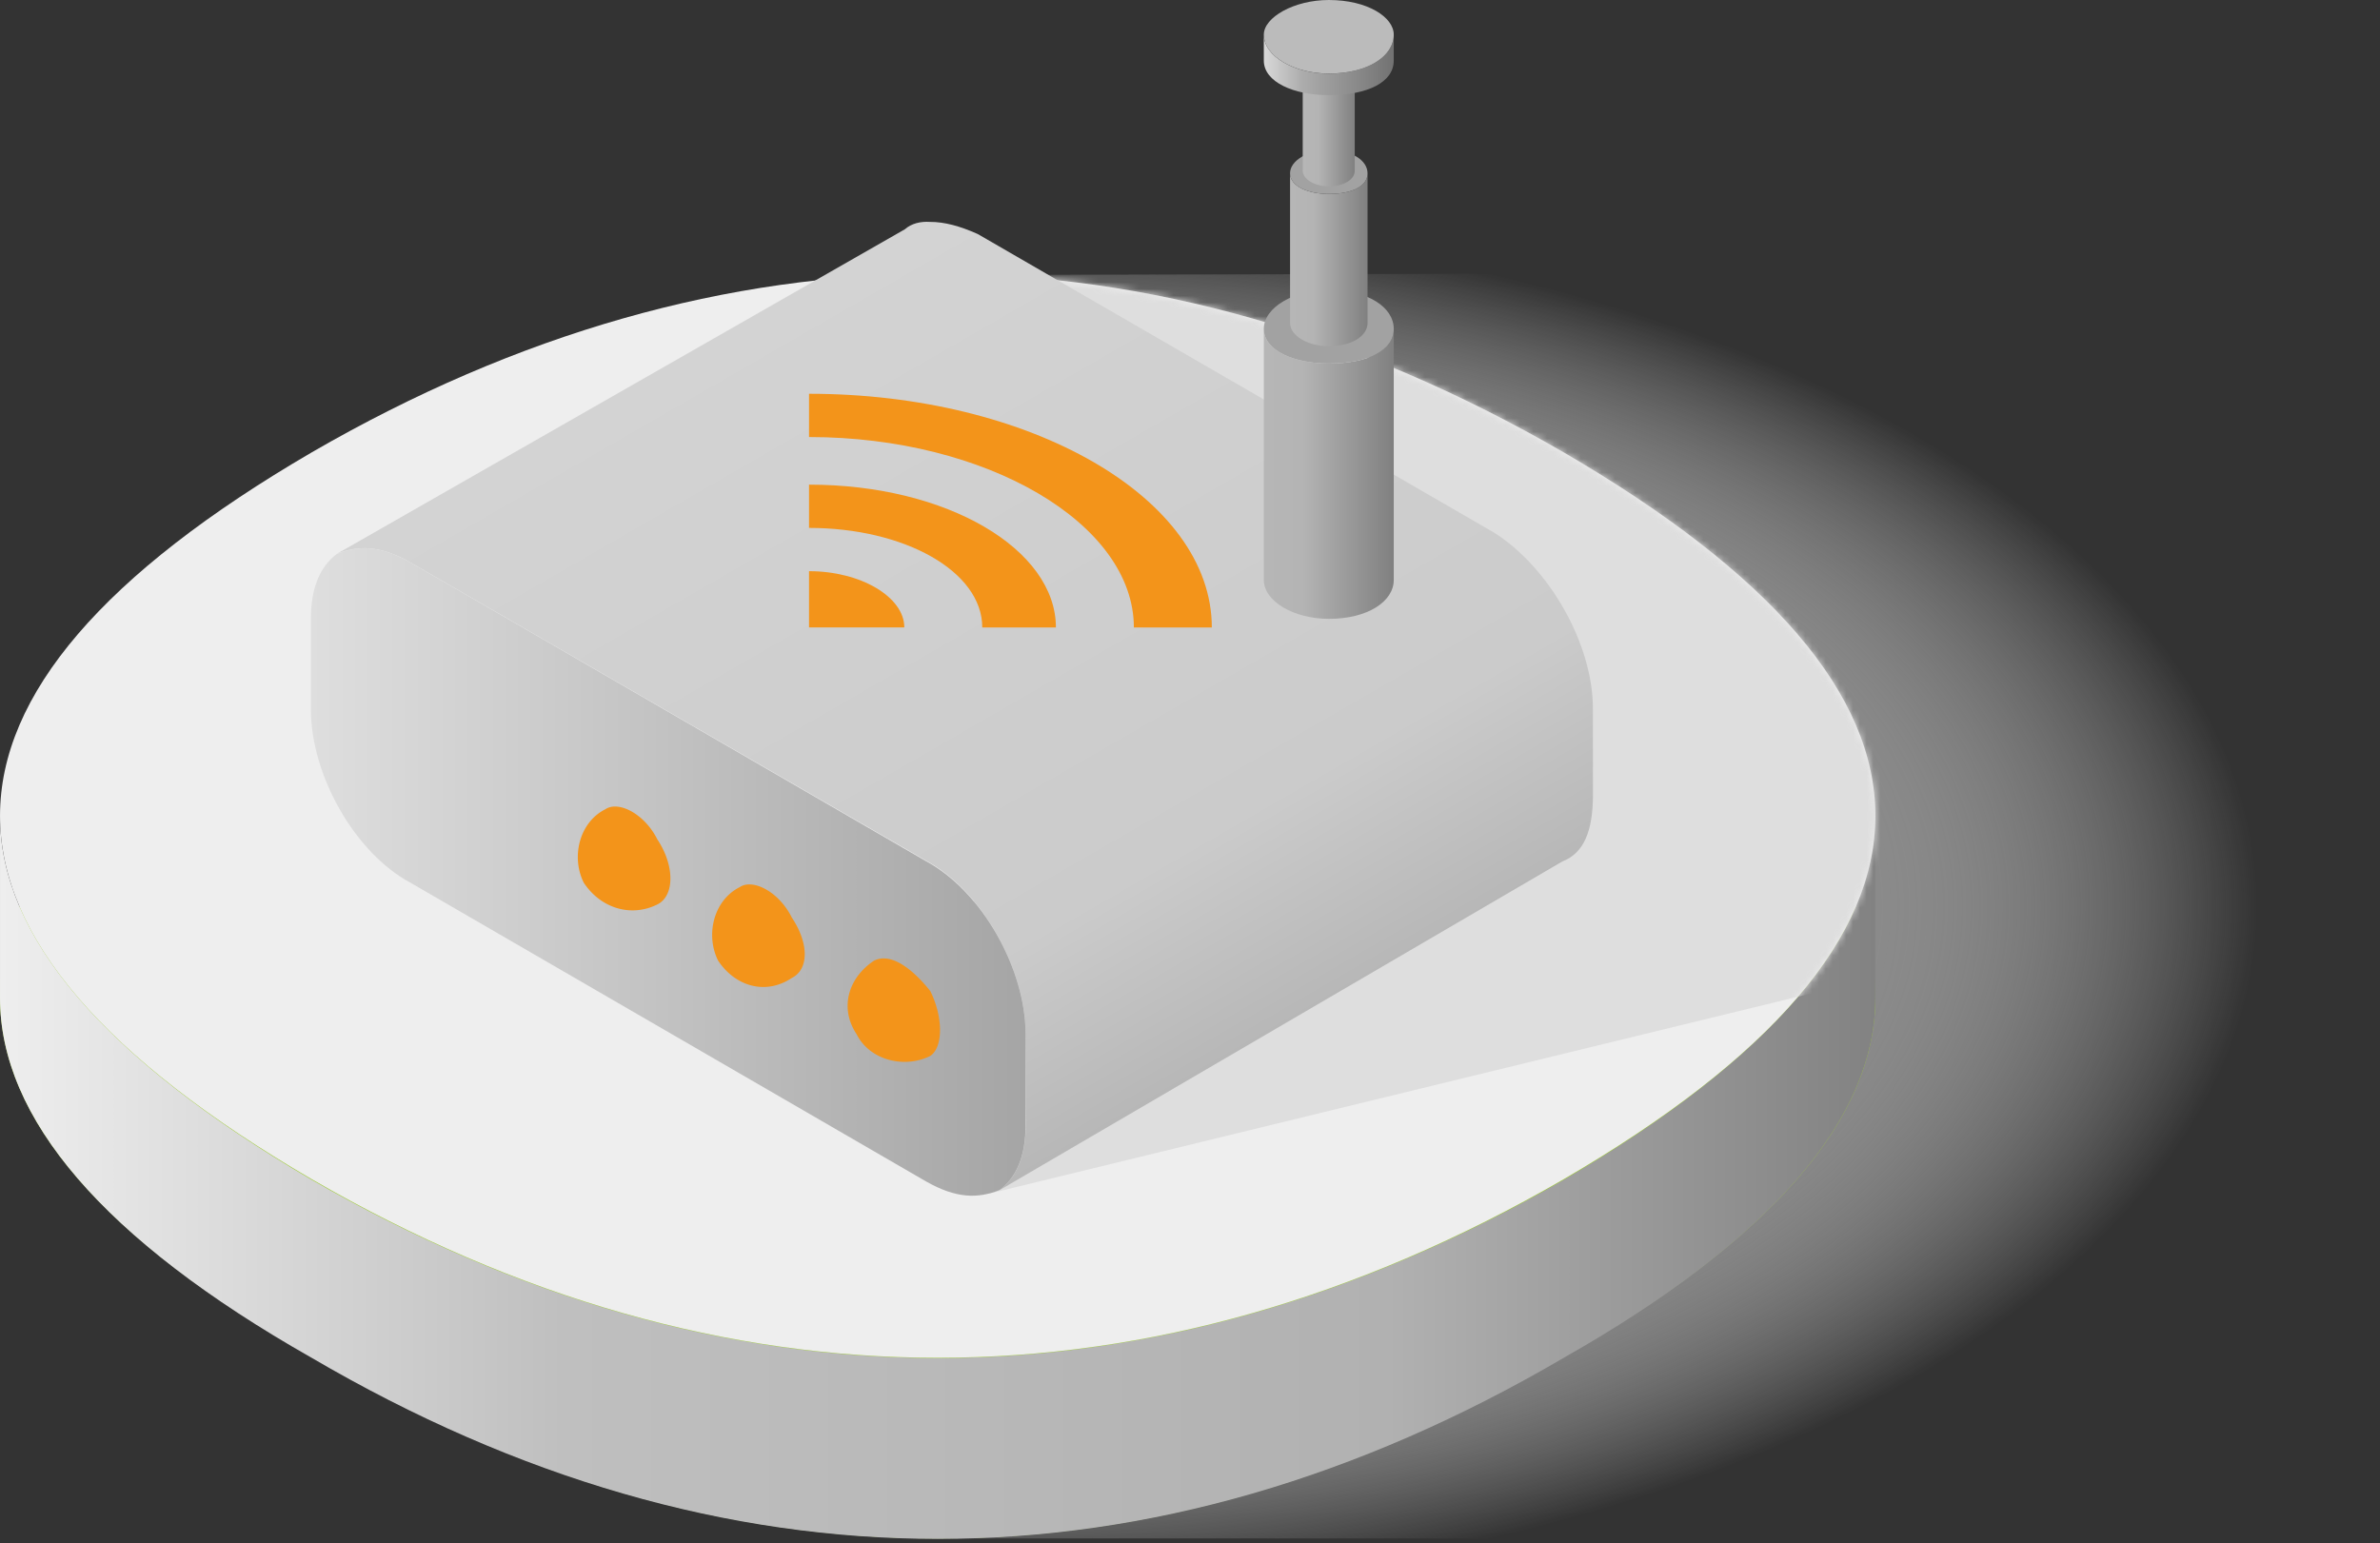 <svg xmlns="http://www.w3.org/2000/svg" width="350" height="227" fill="none"><rect width="100%" height="100%" fill="#333333" stroke="none"/><path fill="url(#a)" fill-rule="evenodd" d="M143.217 226.268c-30.34.264-60.689-10.13-90.402-31.176-29.659-20.046-44.486-40.834-44.486-61.616 0-20.793 14.827-41.575 44.486-62.363 29.594-20.584 59.816-30.791 90.032-30.621a145.79 145.79 0 0 1 4.631-.055 161.45 161.45 0 0 1 2.309-.006c.736-.005 1.473-.01 2.209-.005.768-.006 1.54-.011 2.309-.006.754-.005 1.508-.01 2.263-.005.736-.006 1.472-.011 2.208-.006.768-.005 1.541-.01 2.309-.005.736-.006 1.472-.011 2.208-.006.773-.005 1.541-.01 2.314-.005.736-.006 1.472-.011 2.208-.006.768-.005 1.541-.01 2.309-.005.736-.006 1.472-.011 2.208-.006.773-.005 1.541-.01 2.313-.005.75-.006 1.505-.011 2.259-.006.736-.005 1.472-.01 2.208-.005.773-.005 1.541-.011 2.309-.005.741-.006 1.477-.011 2.213-.006.768-.005 1.541-.011 2.309-.005.736-.006 1.472-.011 2.208-.006.773-.005 1.541-.011 2.314-.005.736-.006 1.472-.011 2.208-.006.768-.005 1.541-.011 2.309-.005.736-.006 1.472-.012 2.208-.006.754-.011 1.509-.011 2.263-.006a107.71 107.71 0 0 1 2.309-.005 98.494 98.494 0 0 1 2.208-.005c.773-.011 1.541-.011 2.314-.006.736-.01 1.472-.011 2.208-.005.768-.011 1.541-.011 2.309-.006.736-.01 1.472-.011 2.208-.005 6.022-.066 12.038.274 18.055 1.032 25.137 2.791 50.265 12.729 75.068 29.803 29.041 20.788 43.869 41.57 43.869 62.363 0 20.782-14.828 41.57-43.869 61.616-30.024 21.046-60.529 31.44-90.942 31.176-.75.005-1.5.005-2.249 0-.75.005-1.5.005-2.25 0-.75.005-1.499.005-2.249 0-.75.005-1.5.005-2.25 0-.749.005-1.499.005-2.249 0-.75.005-1.5.005-2.25 0-.749.005-1.499.005-2.249 0-.75.005-1.5.005-2.249 0-.75.005-1.5.005-2.25 0-.75.005-1.499.005-2.249 0-.75.005-1.5.005-2.25 0a168.6 168.6 0 0 1-2.249 0c-.745.005-1.495.005-2.245 0-.75.005-1.5.005-2.25 0-.749.005-1.499.005-2.249 0-.75.005-1.499.005-2.249 0-.75.005-1.5.005-2.25 0-.75.005-1.499.005-2.249 0-.75.005-1.5.005-2.25 0-.749.005-1.499.005-2.249 0-.75.005-1.5.005-2.25 0-.749.005-1.499.005-2.249 0-.75.005-1.5.005-2.249 0-.75.005-1.5.005-2.25 0-.745.005-1.499.005-2.245 0-.749.005-1.499.005-2.249 0-.75.005-1.5.005-2.25 0-.749.005-1.499.005-2.249 0-.75.005-1.5.005-2.249 0-.75.005-1.5.005-2.25 0-.75.005-1.499.005-2.249 0-.75.005-1.5.005-2.25 0z" clip-rule="evenodd"/><path fill="#A1CD3D" d="M229.934 93.254c-60.508-35.005-123.564-35.005-184.072 0-30.573 17.82-45.86 35.64-45.86 53.463 0 17.82 15.287 35.64 45.86 52.825 60.508 35.643 123.564 35.643 184.072 0 30.572-17.185 45.859-35.005 45.859-52.825 0-17.823-15.287-35.643-45.859-53.463z"/><path fill="url(#b)" d="M230.01 173.492c-60.674 35-123.554 35-184.228 0C15.17 155.579.001 137.666.001 120.028v26.732c0 17.638 15.168 35.551 45.781 52.913 60.674 35.551 123.554 35.551 184.228 0 30.612-17.362 45.781-35.275 45.781-52.913v-26.732c0 17.638-15.169 35.551-45.781 53.464z"/><path fill="#EEE" d="M229.934 66.52c-60.508-35.006-123.564-35.006-184.072 0C15.29 84.34.002 102.16.002 119.981c0 17.821 15.287 35.641 45.86 53.461 60.508 35.007 123.564 35.007 184.072 0 30.572-17.82 45.859-35.64 45.859-53.461 0-17.822-15.287-35.642-45.859-53.463z"/><mask id="c" width="276" height="160" x="0" y="40" maskUnits="userSpaceOnUse" style="mask-type:luminance"><path fill="#fff" d="M45.86 66.602C15.287 84.422 0 102.243 0 120.063c0 17.823 15.288 35.643 45.86 53.463 60.507 35.005 123.563 35.005 184.071 0 30.572-17.82 45.861-35.64 45.861-53.463 0-17.82-15.289-35.64-45.861-53.46-30.255-17.505-61.146-26.255-92.037-26.255-30.889 0-61.78 8.75-92.035 26.254z"/></mask><g mask="url(#c)"><path fill="#DEDEDE" fill-rule="evenodd" d="M297.776 27.902H137.894l7.528 147.663 169.207-41.207-16.853-106.456z" clip-rule="evenodd"/></g><path fill="url(#d)" d="M133.053 33.73 49.566 81.441c3.183-1.236 6.322-1.25 10.778 1.274l75.859 43.874c8.296 4.501 14.628 15.979 14.624 25.568l.045 13.307c-.075 4.537-1.285 7.632-3.9 9.59l82.807-48.368c3.183-1.237 4.44-4.508 4.48-9.625l-.01-12.727c.069-9.478-6.376-20.89-14.595-26.036l-75.859-43.874c-2.629-1.18-4.935-1.797-7.028-1.788-1.401-.09-2.72.221-3.714 1.094z"/><path fill="url(#e)" d="M136.169 173.752c4.457 2.545 7.643 2.545 10.828 1.274 2.547-1.91 3.822-5.093 3.822-9.547v-13.366c0-9.547-6.371-21.003-14.65-25.458L60.375 82.739c-4.46-2.547-7.644-2.547-10.829-1.273-2.547 1.909-3.821 5.092-3.821 9.546v13.366c0 9.547 6.368 21.004 14.65 25.458l75.794 43.916z"/><path fill="#F3941A" d="M89.036 119.015c-3.823 1.909-5.095 7.001-3.183 10.821 2.547 3.821 7.007 5.091 10.826 3.184 2.549-1.271 2.548-5.727-.002-9.547-1.51-3.022-4.218-4.849-6.231-4.85-.53 0-1.011.128-1.41.392zm19.754 11.459c-3.821 1.908-5.095 6.999-3.184 10.818 2.55 3.819 7.008 5.094 10.827 2.549 2.548-1.273 2.548-5.092-.002-8.914-1.51-3.02-4.218-4.845-6.229-4.848-.533 0-1.014.128-1.412.395zm19.734 10.823c-3.821 2.547-5.095 7.001-2.545 10.821 1.91 3.816 7.004 5.09 10.827 3.184 1.91-1.273 1.909-5.727-.003-9.547-2.087-2.61-4.605-4.791-6.848-4.793a3.15 3.15 0 0 0-1.431.335z"/><path fill="url(#f)" d="M195.41 53.462c-5.101 0-9.554-1.91-9.554-5.098v36.927c0 3.17 4.453 5.728 9.554 5.728 5.733 0 9.554-2.558 9.554-5.728V48.364c0 3.189-3.821 5.098-9.554 5.098z"/><path fill="#A2A2A2" d="M195.41 53.465c-5.096 0-9.554-1.91-9.554-5.092 0-3.181 4.458-5.728 9.554-5.728 5.733 0 9.554 2.547 9.554 5.728 0 3.183-3.821 5.092-9.554 5.092z"/><path fill="url(#g)" d="M195.411 28.525c-3.042 0-5.697-1.139-5.697-3.04v22.021c0 1.89 2.655 3.416 5.697 3.416 3.419 0 5.698-1.526 5.698-3.416V25.485c0 1.901-2.279 3.04-5.698 3.04z"/><path fill="#A2A2A2" d="M195.41 28.527c-3.039 0-5.697-1.139-5.697-3.037 0-1.897 2.658-3.416 5.697-3.416 3.419 0 5.698 1.52 5.698 3.416 0 1.898-2.279 3.037-5.698 3.037z"/><path fill="url(#h)" d="M195.401 12.361c-2.042 0-3.825-.764-3.825-2.04v14.784c0 1.27 1.783 2.293 3.825 2.293 2.295 0 3.825-1.024 3.825-2.293V10.32c0 1.277-1.53 2.041-3.825 2.041z"/><path fill="url(#i)" d="M195.41 10.826c-5.101 0-9.554-2.558-9.554-5.728v3.82c0 3.169 4.453 5.078 9.554 5.078 5.733 0 9.554-1.91 9.554-5.079V5.098c0 3.17-3.821 5.728-9.554 5.728z"/><path fill="#BBB" d="M195.41 10.82c-5.096 0-9.554-2.545-9.554-5.728 0-2.545 4.458-5.092 9.554-5.092 5.733 0 9.554 2.547 9.554 5.092 0 3.183-3.821 5.729-9.554 5.729z"/><path fill="#F3941A" d="M118.975 57.914v6.364c26.115 0 47.77 12.73 47.77 28.007h11.464c0-19.096-26.751-34.37-59.234-34.37z"/><path fill="#F3941A" d="M118.975 71.281v6.364c14.012 0 25.476 6.366 25.476 14.64h10.829c0-11.457-15.923-21.004-36.305-21.004zm0 12.727v8.273h14.012c0-4.454-6.369-8.273-14.012-8.273z"/><defs><linearGradient id="b" x1=".001" x2="275.791" y1="173.125" y2="173.125" gradientUnits="userSpaceOnUse"><stop stop-color="#EEE"/><stop offset=".3" stop-color="#BFBFBF"/><stop offset=".74" stop-color="#B1B1B1"/><stop offset="1" stop-color="#828282"/></linearGradient><linearGradient id="d" x1="115.452" x2="180.291" y1="43.434" y2="155.833" gradientUnits="userSpaceOnUse"><stop stop-color="#D3D3D3"/><stop offset=".77" stop-color="#CBCBCB"/><stop offset="1" stop-color="#B7B7B7"/></linearGradient><linearGradient id="e" x1="45.725" x2="150.819" y1="128.245" y2="128.245" gradientUnits="userSpaceOnUse"><stop stop-color="#DEDEDE"/><stop offset="1" stop-color="#A5A5A5"/></linearGradient><linearGradient id="f" x1="185.856" x2="204.964" y1="69.692" y2="69.692" gradientUnits="userSpaceOnUse"><stop stop-color="#B6B6B6"/><stop offset=".3" stop-color="#B4B4B4"/><stop offset="1" stop-color="gray"/></linearGradient><linearGradient id="g" x1="189.714" x2="201.109" y1="38.203" y2="38.203" gradientUnits="userSpaceOnUse"><stop stop-color="#B6B6B6"/><stop offset=".3" stop-color="#B4B4B4"/><stop offset="1" stop-color="gray"/></linearGradient><linearGradient id="h" x1="191.576" x2="199.226" y1="18.859" y2="18.859" gradientUnits="userSpaceOnUse"><stop stop-color="#B6B6B6"/><stop offset=".3" stop-color="#B4B4B4"/><stop offset="1" stop-color="gray"/></linearGradient><linearGradient id="i" x1="185.856" x2="204.964" y1="9.546" y2="9.546" gradientUnits="userSpaceOnUse"><stop stop-color="#D9D9D9"/><stop offset=".3" stop-color="#ACACAC"/><stop offset="1" stop-color="#727272"/></linearGradient><radialGradient id="a" cx="0" cy="0" r="1" gradientTransform="matrix(184.339 0 0 100.353 148.333 133.273)" gradientUnits="userSpaceOnUse"><stop stop-color="#1D1D1D"/><stop offset=".63" stop-color="#888"/><stop offset="1" stop-color="#fff" stop-opacity="0"/></radialGradient></defs></svg>